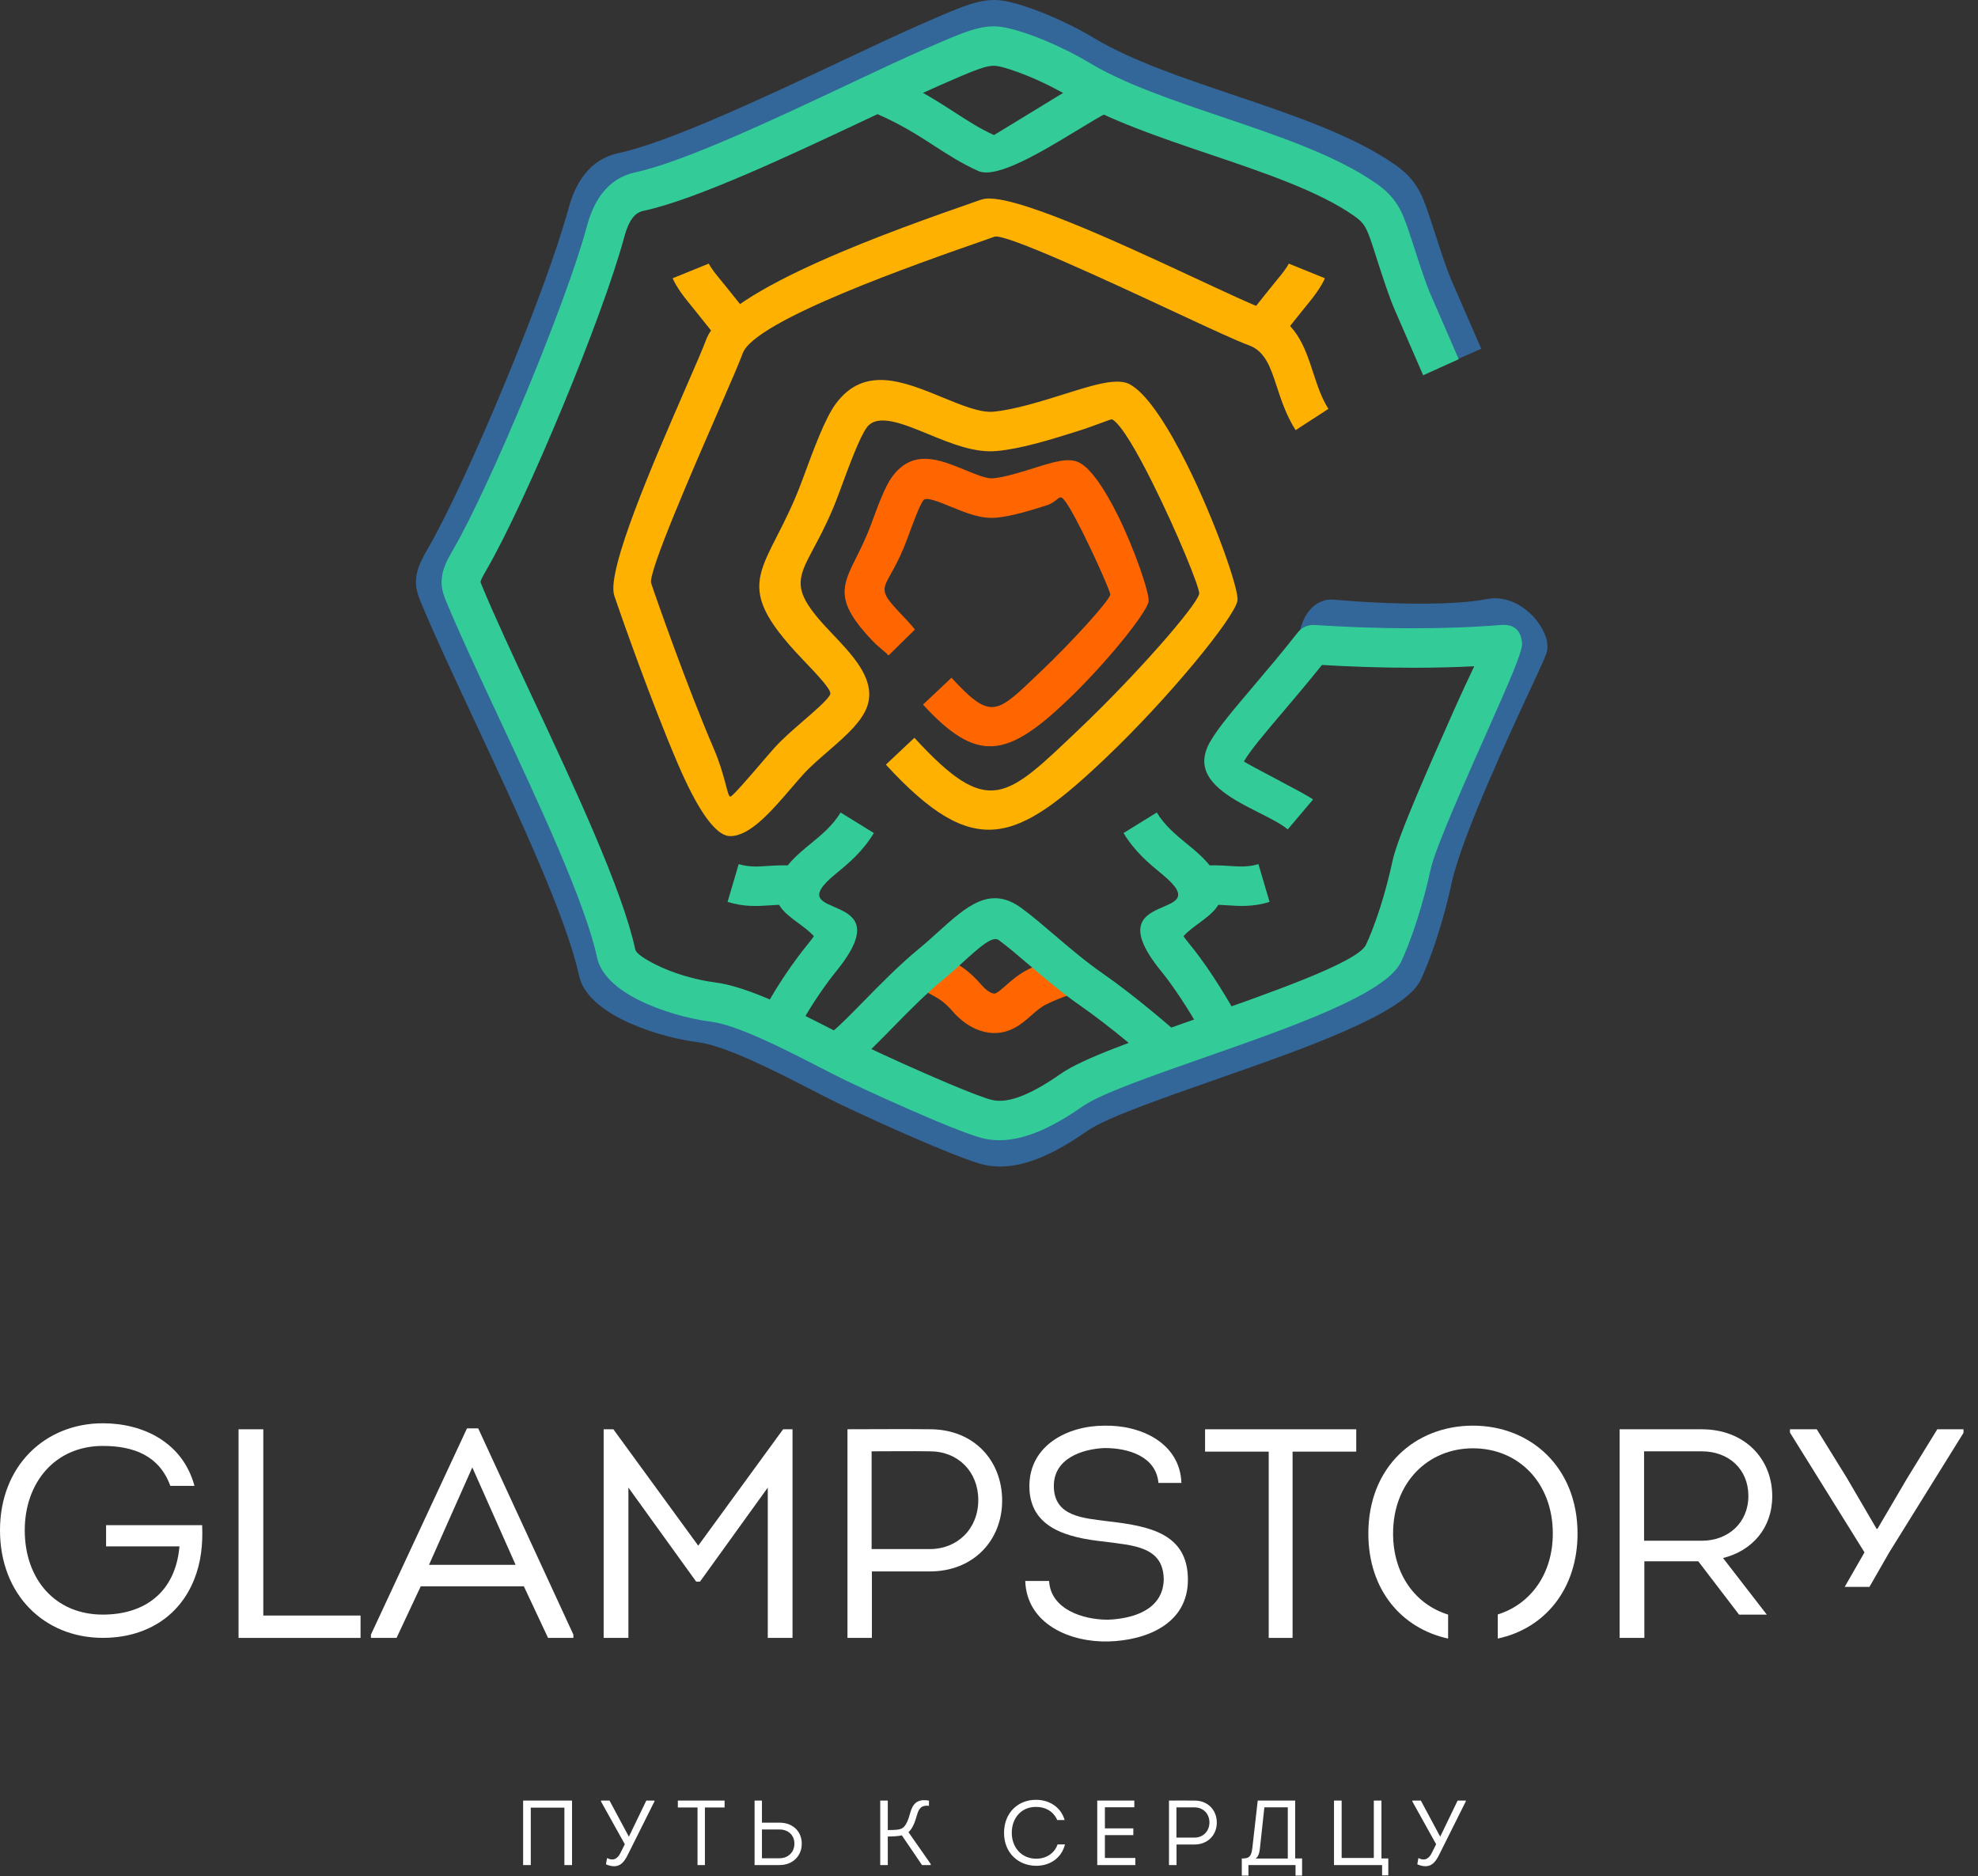 <?xml version="1.0" encoding="UTF-8"?> <svg xmlns="http://www.w3.org/2000/svg" width="136" height="129" viewBox="0 0 136 129" fill="none"><rect x="0" y="0" width="136" height="129" fill="#333333" stroke="none"/> <path d="M0 105.212C0 109.658 3.059 112.609 7.071 112.609C9.927 112.609 12.297 111.236 13.351 108.593C13.817 107.445 13.959 106.175 13.898 104.863H7.294V106.318H12.339C12.075 109.432 9.989 111.01 7.071 111.01C3.769 111.01 1.702 108.551 1.702 105.212C1.702 101.954 3.769 99.413 7.071 99.413C9.198 99.413 10.961 100.089 11.71 102.158H13.371C12.561 99.167 9.846 97.856 7.071 97.856C3.12 97.856 0 100.765 0 105.212Z" fill="white"></path> <path d="M18.104 98.269H16.402V112.612H24.79V111.075H18.104V98.269Z" fill="white"></path> <path d="M36.019 109.066L37.681 112.61H39.423V112.385L32.879 98.205H32.109L25.505 112.385V112.61H27.267L28.928 109.066H36.019H36.019ZM32.474 100.89L35.452 107.59H29.496L32.474 100.89H32.474Z" fill="white"></path> <path d="M48.008 106.27L42.173 98.269H41.505V112.612H43.207V102.278L47.867 108.743H48.13L52.789 102.278V112.612H54.491V98.269H53.843L48.008 106.27Z" fill="white"></path> <path d="M59.949 112.611V108.041H63.94C66.939 108.041 68.904 105.893 68.904 103.174C68.904 100.435 66.979 98.267 63.94 98.267C62.076 98.246 60.132 98.267 58.268 98.267V112.611H59.949ZM59.929 106.505V99.784C61.286 99.784 62.643 99.763 63.94 99.784C65.885 99.784 67.263 101.194 67.263 103.134C67.263 105.115 65.824 106.505 63.94 106.505H59.929Z" fill="white"></path> <path d="M70.492 108.697C70.594 111.648 73.552 112.918 76.185 112.857C78.758 112.795 81.676 111.689 81.676 108.615C81.676 105.439 79.042 104.927 76.226 104.599C74.504 104.374 72.458 104.292 72.458 102.161C72.458 100.275 74.403 99.62 75.962 99.558C77.583 99.558 79.487 100.132 79.65 101.956H81.23C81.128 99.169 78.373 97.96 75.922 98.022C73.43 98.022 70.776 99.354 70.776 102.181C70.776 105.05 73.369 105.726 75.942 105.993C77.867 106.259 80.014 106.3 80.014 108.616C79.954 110.706 77.867 111.3 76.165 111.361C74.423 111.361 72.234 110.624 72.133 108.698H70.492V108.697Z" fill="white"></path> <path d="M87.232 99.805V112.612H88.873V99.805H93.25V98.269H82.856V99.805H87.232Z" fill="white"></path> <path d="M108.466 105.437C108.466 100.888 105.245 98.019 101.274 98.019C97.303 98.019 94.082 100.847 94.082 105.437C94.082 109.341 96.403 111.972 99.567 112.657V111.009C97.334 110.321 95.783 108.254 95.783 105.437C95.783 101.913 98.194 99.577 101.274 99.577C104.414 99.577 106.765 101.954 106.765 105.437C106.765 108.243 105.214 110.303 102.981 111V112.657C106.3 111.946 108.466 109.168 108.466 105.437Z" fill="white"></path> <path d="M118.469 107.12C120.455 106.629 121.853 105.075 121.853 102.869C121.853 100.273 119.928 98.269 117.011 98.269H111.358V112.612H113.06V107.346H116.768L119.573 111.014H121.48L118.47 107.121L118.469 107.12ZM113.04 105.932V99.785H117.011C118.854 99.785 120.212 101.01 120.212 102.848C120.212 104.706 118.814 105.932 117.011 105.932H113.04Z" fill="white"></path> <path d="M129.027 105.112L126.98 101.608L124.914 98.269H123.07V98.494L128.196 106.732L126.835 109.104H128.537L129.898 106.732L135.003 98.515V98.269H133.2L131.134 101.629L129.088 105.112H129.027Z" fill="white"></path> <path d="M99.389 25.06C99.385 25.05 97.84 21.5 97.348 20.361C96.931 19.398 96.494 18.044 96.082 16.768C95.885 16.156 95.829 15.976 95.757 15.758C95.543 15.107 95.378 14.649 95.176 14.318C95.007 14.044 94.767 13.809 94.365 13.529C91.805 11.749 87.879 10.421 83.959 9.096C80.301 7.859 76.648 6.624 73.888 4.966C72.909 4.378 71.881 3.878 70.962 3.497C69.904 3.059 69.022 2.784 68.554 2.72C67.869 2.628 66.857 3.07 64.543 4.083L64.469 4.115C63.255 4.646 61.35 5.544 59.249 6.535C53.757 9.124 46.883 12.364 43.093 13.171C42.753 13.244 42.492 13.417 42.289 13.673C42.016 14.017 41.811 14.511 41.647 15.12C40.863 18.026 39.118 22.726 37.225 27.296C35.268 32.026 33.133 36.666 31.725 39.087C31.453 39.555 31.308 39.831 31.28 39.986C31.274 40.019 31.31 40.119 31.386 40.304C32.287 42.492 33.633 45.37 35.079 48.465C38.086 54.897 41.522 62.247 42.441 66.526C42.506 66.828 43.121 67.247 43.969 67.671C45.232 68.303 46.875 68.779 48.263 68.954C50.674 69.259 54.247 71.095 56.961 72.49C57.708 72.874 58.388 73.223 58.95 73.491C60.408 74.188 62.937 75.341 65.077 76.242C66.54 76.857 67.786 77.343 68.284 77.444C68.775 77.543 69.36 77.498 70.093 77.251C70.948 76.963 71.978 76.413 73.246 75.525C74.797 74.439 78.658 73.088 82.818 71.632C88.429 69.668 94.624 67.5 95.266 66.21L95.262 66.208C95.459 65.81 95.87 64.833 96.311 63.447C96.607 62.519 96.919 61.396 97.193 60.118C97.934 56.668 101.45 49.125 103.052 45.687C103.362 45.023 103.569 44.67 103.667 44.477C103.617 44.405 103.539 44.312 103.437 44.208C103.26 44.026 103.049 43.875 102.856 43.845C102.824 43.84 102.786 43.841 102.745 43.849C101.478 44.099 99.761 44.199 97.968 44.208C95.874 44.219 93.667 44.105 91.988 43.967C91.95 44.093 91.927 44.215 91.918 44.31C91.852 45.053 91.202 45.602 90.466 45.535C90.093 45.5 89.769 45.314 89.55 45.042L89.399 45.115C89.275 44.853 89.224 44.488 89.252 44.108L89.256 44.066C89.288 43.7 89.389 43.214 89.559 42.79C89.79 42.215 90.17 41.681 90.74 41.404C91.032 41.262 91.353 41.196 91.702 41.227C93.363 41.379 95.728 41.516 97.959 41.504C99.576 41.496 101.115 41.407 102.231 41.187C102.579 41.118 102.926 41.118 103.266 41.172C104.094 41.304 104.817 41.769 105.346 42.31C105.882 42.857 106.256 43.544 106.359 44.072C106.401 44.291 106.407 44.514 106.373 44.734C106.33 45.008 105.995 45.726 105.475 46.843C103.916 50.19 100.494 57.531 99.815 60.691C99.528 62.025 99.189 63.243 98.86 64.275C98.36 65.844 97.889 66.959 97.663 67.417L97.659 67.415L97.658 67.417C96.534 69.692 89.794 72.051 83.689 74.188C79.715 75.578 76.029 76.868 74.766 77.752C73.289 78.787 72.031 79.447 70.932 79.818C69.712 80.229 68.678 80.291 67.76 80.105C67.084 79.969 65.664 79.424 64.049 78.745C61.884 77.834 59.303 76.656 57.806 75.941C57.23 75.666 56.528 75.305 55.755 74.908C53.224 73.608 49.892 71.896 47.937 71.649C46.285 71.44 44.314 70.867 42.783 70.101C41.249 69.332 40.078 68.304 39.819 67.099C38.962 63.112 35.6 55.918 32.656 49.621C31.191 46.486 29.827 43.568 28.91 41.344C28.635 40.675 28.53 40.169 28.647 39.509C28.742 38.97 28.985 38.462 29.416 37.72C30.753 35.423 32.825 30.905 34.749 26.257C36.614 21.752 38.321 17.169 39.065 14.41C39.324 13.452 39.682 12.63 40.201 11.976C40.789 11.235 41.549 10.732 42.546 10.52C46.004 9.784 52.736 6.61 58.115 4.074C60.05 3.162 61.805 2.335 63.409 1.634L63.482 1.601C66.273 0.381 67.492 -0.152 68.898 0.037C69.575 0.129 70.71 0.47 71.978 0.994C73.018 1.426 74.169 1.984 75.25 2.633C77.782 4.154 81.293 5.341 84.808 6.529C88.906 7.915 93.01 9.302 95.885 11.301C96.609 11.805 97.073 12.281 97.451 12.897C97.793 13.456 98.017 14.066 98.294 14.91L98.629 15.93C99.025 17.157 99.446 18.458 99.801 19.279C100.294 20.418 101.838 23.968 101.843 23.978L99.389 25.06L99.389 25.06ZM91.91 44.303C91.885 44.263 91.816 44.041 91.797 43.954L91.204 44.241L91.91 44.303Z" fill="#336699"></path> <path d="M97.852 25.801C97.848 25.791 96.364 22.382 95.901 21.311C95.503 20.391 95.086 19.101 94.693 17.883C94.502 17.294 94.465 17.169 94.382 16.918C94.179 16.302 94.024 15.869 93.834 15.559C93.679 15.305 93.455 15.086 93.079 14.825C90.646 13.133 86.908 11.869 83.174 10.607C79.685 9.427 76.198 8.248 73.562 6.665C72.63 6.105 71.654 5.63 70.781 5.268C69.778 4.853 68.943 4.592 68.501 4.532C67.865 4.446 66.906 4.866 64.711 5.826L64.64 5.857C63.493 6.359 61.672 7.217 59.665 8.163C54.426 10.632 47.871 13.723 44.251 14.494C43.942 14.559 43.705 14.717 43.52 14.95C43.266 15.27 43.074 15.734 42.919 16.306C42.171 19.079 40.507 23.563 38.702 27.921C36.836 32.431 34.799 36.858 33.455 39.169C33.199 39.609 33.064 39.866 33.039 40.005C33.036 40.022 33.069 40.108 33.136 40.273C33.995 42.358 35.277 45.101 36.656 48.05C39.524 54.185 42.801 61.196 43.679 65.281C43.736 65.548 44.309 65.932 45.101 66.329C46.299 66.929 47.858 67.379 49.174 67.546C51.484 67.838 54.896 69.591 57.487 70.922C58.199 71.288 58.845 71.62 59.381 71.876C60.771 72.54 63.18 73.639 65.219 74.497C66.611 75.082 67.794 75.543 68.265 75.639C68.722 75.731 69.27 75.689 69.958 75.457C70.766 75.184 71.743 74.662 72.947 73.82C74.433 72.78 78.117 71.49 82.088 70.101C87.424 68.233 93.317 66.17 93.918 64.965L93.914 64.963C94.1 64.584 94.492 63.657 94.911 62.34C95.192 61.457 95.488 60.389 95.75 59.172C96.104 57.526 98.28 52.629 99.995 48.771C100.522 47.586 101.006 46.563 101.363 45.809C99.937 45.881 98.516 45.911 97.147 45.911C94.869 45.911 92.699 45.827 90.892 45.719C89.94 46.907 89.017 47.996 88.199 48.96C86.96 50.42 85.973 51.583 85.531 52.342C85.485 52.42 89.897 54.636 90.281 54.968L88.54 57.025C88.118 56.66 87.323 56.258 86.527 55.856C86.003 55.592 85.478 55.326 84.97 55.024C83.249 53.996 82.16 52.786 83.224 50.963C83.779 50.01 84.837 48.764 86.165 47.199C87.078 46.123 88.126 44.887 89.227 43.489C89.49 43.149 89.909 42.941 90.367 42.97C92.21 43.092 94.574 43.196 97.147 43.196C99.124 43.196 101.195 43.133 103.197 42.97C104.095 42.897 104.581 43.328 104.652 44.235C104.697 44.793 103.683 47.072 102.438 49.874C100.778 53.609 98.671 58.349 98.372 59.744C98.098 61.017 97.773 62.181 97.459 63.166C96.981 64.667 96.531 65.733 96.315 66.171L96.311 66.169L96.31 66.171C95.227 68.362 88.789 70.615 82.958 72.656C79.174 73.98 75.665 75.209 74.468 76.047C73.054 77.037 71.85 77.669 70.796 78.023C69.622 78.419 68.626 78.479 67.741 78.3C67.094 78.169 65.734 77.649 64.192 76.999C62.128 76.131 59.666 75.007 58.239 74.326C57.689 74.063 57.019 73.719 56.282 73.34C53.873 72.103 50.702 70.473 48.849 70.24C47.269 70.04 45.382 69.491 43.917 68.758C42.438 68.018 41.31 67.023 41.058 65.853C40.242 62.06 37.039 55.205 34.234 49.206C32.837 46.216 31.537 43.434 30.663 41.312C30.395 40.663 30.293 40.172 30.408 39.528C30.5 39.005 30.734 38.515 31.149 37.801C32.421 35.614 34.395 31.311 36.229 26.882C38.006 22.588 39.633 18.222 40.341 15.596C40.589 14.675 40.934 13.882 41.434 13.253C42.004 12.536 42.74 12.048 43.706 11.842C46.994 11.142 53.408 8.119 58.533 5.702C60.374 4.835 62.043 4.048 63.582 3.375L63.653 3.344C66.323 2.176 67.49 1.666 68.848 1.849C69.498 1.937 70.586 2.263 71.799 2.765C72.793 3.177 73.893 3.711 74.926 4.331C77.335 5.777 80.678 6.908 84.025 8.04C87.936 9.362 91.853 10.686 94.6 12.597C95.298 13.082 95.746 13.542 96.111 14.137C96.44 14.674 96.654 15.261 96.921 16.069L97.242 17.045C97.619 18.212 98.019 19.451 98.356 20.229C98.832 21.329 100.293 24.688 100.297 24.697L97.854 25.8L97.852 25.801Z" fill="#33CC99"></path> <path d="M89.082 29.575C88.437 28.557 88.096 27.518 87.774 26.537C87.36 25.274 86.988 24.14 85.871 23.741C85.084 23.46 83.272 22.616 81.051 21.583C76.136 19.294 69.1 16.018 68.365 16.275L68.363 16.276L68.365 16.28L67.848 16.461C63.064 18.128 51.894 22.024 51.069 24.287C50.838 24.921 50.256 26.258 49.527 27.935C47.585 32.396 44.541 39.393 44.771 40.093C45.124 41.165 47.257 47.24 49.072 51.462C49.884 53.35 50.002 54.771 50.213 54.771C50.357 54.771 51.409 53.545 52.377 52.419C52.702 52.04 53.021 51.669 53.249 51.416C53.792 50.812 54.487 50.209 55.17 49.617C56.111 48.802 57.025 48.01 57.09 47.703C57.154 47.4 56.174 46.372 55.147 45.296C49.898 39.793 52.809 39.403 55.171 32.987C55.968 30.822 56.73 28.754 57.465 27.761C59.429 25.113 62.119 26.219 64.834 27.335C66.108 27.859 67.389 28.386 68.291 28.306C69.728 28.18 71.642 27.579 73.264 27.07C75.19 26.465 76.781 25.966 77.654 26.408C77.713 26.437 77.767 26.47 77.819 26.506C78.978 27.226 80.366 29.441 81.612 31.936C83.523 35.762 85.213 40.576 85.083 41.299C84.871 42.481 80.318 48.036 76.027 52.112C69.858 57.972 67.001 59.199 60.91 52.572L62.871 50.726C67.99 56.297 69.159 54.92 74.192 50.139C78.164 46.366 82.31 41.609 82.451 40.822C82.516 40.463 80.93 36.576 79.222 33.156C78.168 31.046 77.121 29.243 76.514 28.862L76.459 28.836C76.379 28.795 75.413 29.229 74.05 29.657C72.29 30.21 70.214 30.861 68.522 31.01C66.983 31.145 65.4 30.495 63.827 29.848C62.069 29.125 60.327 28.409 59.604 29.383C59.102 30.062 58.406 31.952 57.677 33.931C55.56 39.683 53.307 39.467 57.076 43.418C58.609 45.025 60.072 46.56 59.711 48.264C59.456 49.468 58.201 50.556 56.911 51.674C56.298 52.205 55.675 52.745 55.23 53.239C54.917 53.588 54.662 53.885 54.4 54.19C53.044 55.769 51.569 57.486 50.213 57.486C49.112 57.486 47.831 55.365 46.618 52.544C44.781 48.269 42.596 42.044 42.234 40.942C41.675 39.248 44.971 31.673 47.073 26.843C47.786 25.205 48.354 23.898 48.552 23.355C49.819 19.878 61.832 15.689 66.977 13.895L67.494 13.714L67.496 13.719C69.255 13.108 76.86 16.649 82.173 19.122C84.329 20.126 86.086 20.944 86.763 21.186C89.111 22.024 89.679 23.757 90.312 25.688C90.578 26.5 90.86 27.36 91.336 28.112L89.082 29.575Z" fill="#FEB100"></path> <path d="M76.05 7.793C75.655 7.993 74.899 8.451 74.033 8.976C71.644 10.425 68.518 12.32 67.262 11.756C66.115 11.241 65.2 10.649 64.22 10.015C63.134 9.313 61.959 8.554 60.293 7.83L61.352 5.338C63.168 6.127 64.461 6.963 65.656 7.735C66.555 8.317 67.395 8.86 68.342 9.285C68.355 9.291 70.783 7.791 72.659 6.654C73.553 6.112 74.334 5.638 74.854 5.375L76.049 7.793L76.05 7.793Z" fill="#33CC99"></path> <path d="M85.688 21.885C85.692 21.879 87.172 20.005 87.985 19.018C88.514 18.376 88.608 18.123 88.609 18.123L91.094 19.131C91.093 19.133 90.853 19.76 90.04 20.747C89.511 21.388 87.779 23.576 87.774 23.582L85.688 21.885Z" fill="#FEB100"></path> <path d="M49.57 23.582C49.565 23.576 47.833 21.388 47.304 20.747C46.491 19.76 46.251 19.132 46.25 19.131L48.735 18.123C48.736 18.123 48.83 18.376 49.359 19.018C50.173 20.005 51.653 21.879 51.657 21.885L49.57 23.582Z" fill="#FEB100"></path> <path d="M52.8 68.949C52.802 68.945 53.574 67.525 54.851 65.803C55.106 65.46 55.315 65.198 55.502 64.966C55.824 64.563 55.974 64.376 55.952 64.353C55.659 64.036 55.277 63.753 54.942 63.506C53.849 62.697 53.01 62.076 53.522 60.656C53.944 59.481 54.79 58.787 55.748 58C56.458 57.418 57.249 56.769 57.797 55.864L60.084 57.275C59.295 58.576 58.315 59.38 57.437 60.101C53.365 63.442 62.143 60.971 57.578 66.673C57.392 66.906 57.182 67.168 56.991 67.426C55.852 68.962 55.151 70.25 55.149 70.254L52.8 68.949H52.8Z" fill="#33CC99"></path> <path d="M54.58 62.257C54.005 62.174 53.47 62.209 52.951 62.245C52.052 62.305 51.186 62.363 50.024 62.011L50.79 59.412C51.495 59.626 52.121 59.584 52.773 59.54C53.429 59.496 54.105 59.45 54.958 59.574L54.58 62.257Z" fill="#33CC99"></path> <path d="M82.597 70.943C82.594 70.937 81.505 68.993 80.343 67.426C80.152 67.168 79.942 66.906 79.755 66.673C75.19 60.97 83.969 63.441 79.897 60.101C79.018 59.38 78.038 58.576 77.25 57.275L79.536 55.864C80.085 56.769 80.876 57.418 81.585 58C82.543 58.786 83.39 59.481 83.812 60.656C84.323 62.076 83.484 62.697 82.391 63.506C82.057 63.753 81.675 64.036 81.382 64.353C81.36 64.376 81.51 64.563 81.832 64.966C82.018 65.198 82.228 65.46 82.483 65.803C83.736 67.494 84.922 69.611 84.926 69.617L82.598 70.942L82.597 70.943Z" fill="#33CC99"></path> <path d="M82.356 59.573C83.211 59.45 83.889 59.495 84.548 59.539C85.2 59.582 85.828 59.623 86.525 59.412L87.29 62.011C86.14 62.359 85.277 62.302 84.38 62.243C83.856 62.208 83.316 62.173 82.734 62.257L82.356 59.574V59.573Z" fill="#33CC99"></path> <path d="M65.039 65.848C65.194 65.938 65.275 65.982 65.352 66.024C66.002 66.378 66.612 66.711 67.482 67.718C67.742 68.019 67.994 68.207 68.219 68.284C68.322 68.319 68.408 68.321 68.469 68.29C68.669 68.187 68.906 67.979 69.157 67.757C69.603 67.364 70.083 66.942 70.809 66.592C71.92 66.056 72.696 65.831 72.699 65.83L73.496 68.418C73.494 68.418 72.905 68.588 71.963 69.042C71.569 69.232 71.232 69.528 70.919 69.804C70.54 70.138 70.183 70.453 69.686 70.708C68.966 71.078 68.165 71.126 67.36 70.85C66.703 70.626 66.052 70.174 65.469 69.499C64.923 68.868 64.517 68.647 64.084 68.411C63.936 68.33 63.787 68.249 63.707 68.203L65.039 65.848V65.848Z" fill="#FF6600"></path> <path d="M57.213 70.947C57.792 70.463 58.569 69.671 59.428 68.796C60.573 67.628 61.858 66.317 63.169 65.242C63.631 64.862 64.045 64.488 64.437 64.133C66.462 62.3 68.08 60.837 70.256 62.451C70.988 62.994 71.721 63.619 72.498 64.283C73.521 65.157 74.626 66.101 75.834 66.941C78.094 68.513 80.535 70.65 80.541 70.657L78.801 72.714C78.794 72.708 76.442 70.649 74.313 69.168C72.98 68.241 71.831 67.259 70.767 66.35C70.025 65.717 69.326 65.12 68.672 64.635C68.242 64.316 67.344 65.129 66.219 66.147C65.783 66.541 65.324 66.957 64.857 67.341C63.662 68.321 62.426 69.581 61.325 70.704C60.428 71.619 59.616 72.447 58.911 73.035L57.213 70.946L57.213 70.947Z" fill="#33CC99"></path> <path d="M61.024 45.027C61.044 44.932 60.507 44.601 59.988 44.055C56.575 40.478 58.489 39.864 59.888 36.063C60.383 34.718 60.856 33.433 61.346 32.772C62.778 30.841 64.591 31.586 66.42 32.339C67.13 32.63 67.844 32.924 68.263 32.887C69.08 32.816 70.203 32.463 71.155 32.164C72.427 31.765 73.478 31.435 74.2 31.801C75.036 32.223 75.995 33.707 76.827 35.374C78.021 37.766 79.063 40.857 78.971 41.365C78.829 42.157 75.998 45.671 73.343 48.192C69.197 52.131 67.161 52.471 63.462 48.444L65.422 46.599C68.192 49.614 68.537 49.043 71.508 46.22C73.845 44.001 76.268 41.286 76.339 40.888C76.365 40.743 75.428 38.58 74.436 36.594C73.824 35.369 73.248 34.342 73.005 34.219C72.762 34.096 72.657 34.528 71.942 34.752C70.852 35.094 69.566 35.498 68.493 35.592C67.437 35.685 66.421 35.267 65.412 34.853C64.54 34.494 63.675 34.139 63.485 34.395C63.227 34.743 62.82 35.849 62.394 37.008C61.038 40.692 59.893 40.057 61.916 42.179C62.268 42.548 62.614 42.911 62.906 43.282L61.112 45.047L61.024 45.028L61.024 45.027Z" fill="#FF6600"></path> <path d="M35.968 123.796V128.231C36.143 128.231 36.319 128.231 36.494 128.231V124.284H38.805V128.231C38.981 128.231 39.156 128.231 39.331 128.231V123.796H35.968ZM42.684 127.35C42.49 127.768 42.208 127.984 41.738 127.749L41.663 128.18C42.509 128.535 42.885 128.129 43.204 127.445L45.001 123.847V123.796H44.438L43.248 126.261H43.229L41.908 123.796H41.325V123.86L42.96 126.799L42.684 127.35H42.684ZM47.959 124.271V128.231H48.467V124.271H49.82V123.796H46.606V124.271H47.959ZM52.389 123.796H51.882V128.23H53.598C54.525 128.23 55.133 127.584 55.126 126.754C55.126 125.931 54.525 125.316 53.598 125.316H52.389V123.796ZM53.598 125.785C54.193 125.785 54.62 126.172 54.62 126.754C54.626 127.344 54.187 127.762 53.598 127.762C53.197 127.768 52.79 127.762 52.389 127.762V125.785H53.598V125.785ZM61.041 123.796H60.521V128.23H61.041V126.267C61.285 126.267 61.774 126.254 62.005 126.184L63.396 128.23H63.991V128.154L62.463 125.969C62.77 125.696 62.92 125.234 63.052 124.778C63.183 124.315 63.377 124.1 63.872 124.157V123.802C63.052 123.65 62.758 124.036 62.588 124.625C62.476 125.044 62.313 125.531 62.037 125.696C61.843 125.817 61.461 125.823 61.041 125.823V123.796L61.041 123.796ZM69.034 126.013C69.034 127.407 70.03 128.281 71.251 128.281C72.128 128.281 72.974 127.806 73.224 126.811H72.717C72.485 127.451 71.915 127.793 71.245 127.793C70.237 127.793 69.566 127.014 69.566 126.013C69.566 124.981 70.243 124.214 71.251 124.233C71.883 124.233 72.422 124.531 72.692 125.133H73.199C72.936 124.208 72.097 123.745 71.251 123.745C70.017 123.726 69.034 124.626 69.034 126.013H69.034ZM77.993 123.796H75.443V128.23H78.061V127.742H75.969V126.172H77.923V125.709H75.969V124.258H77.992V123.796L77.993 123.796ZM80.894 128.23V126.817H82.128C83.055 126.817 83.663 126.153 83.663 125.313C83.663 124.466 83.068 123.796 82.128 123.796C81.552 123.789 80.951 123.796 80.375 123.796V128.23H80.894V128.23ZM80.888 126.343V124.265C81.308 124.265 81.728 124.259 82.129 124.265C82.73 124.265 83.156 124.701 83.156 125.3C83.156 125.913 82.711 126.343 82.129 126.343H80.888ZM86.934 124.259H88.544V127.781H86.333C86.546 127.642 86.602 127.318 86.628 127.078L86.934 124.259V124.259ZM85.381 127.774V128.952H85.838V128.23C86.941 128.23 87.98 128.23 89.076 128.23V128.952H89.527V127.774H89.051V123.796C88.243 123.796 87.272 123.796 86.477 123.796L86.107 127.052C86.05 127.502 85.969 127.768 85.518 127.774H85.38H85.381ZM95.028 128.23V128.94H95.454V127.774H94.984V123.796H94.458V127.743H92.247V123.796H91.721V128.23H95.028H95.028ZM98.468 127.35C98.274 127.768 97.993 127.983 97.523 127.749L97.448 128.18C98.293 128.534 98.669 128.129 98.988 127.445L100.786 123.847V123.796H100.222L99.032 126.26H99.013L97.692 123.796H97.109V123.859L98.744 126.799L98.468 127.35Z" fill="white"></path> </svg> 
